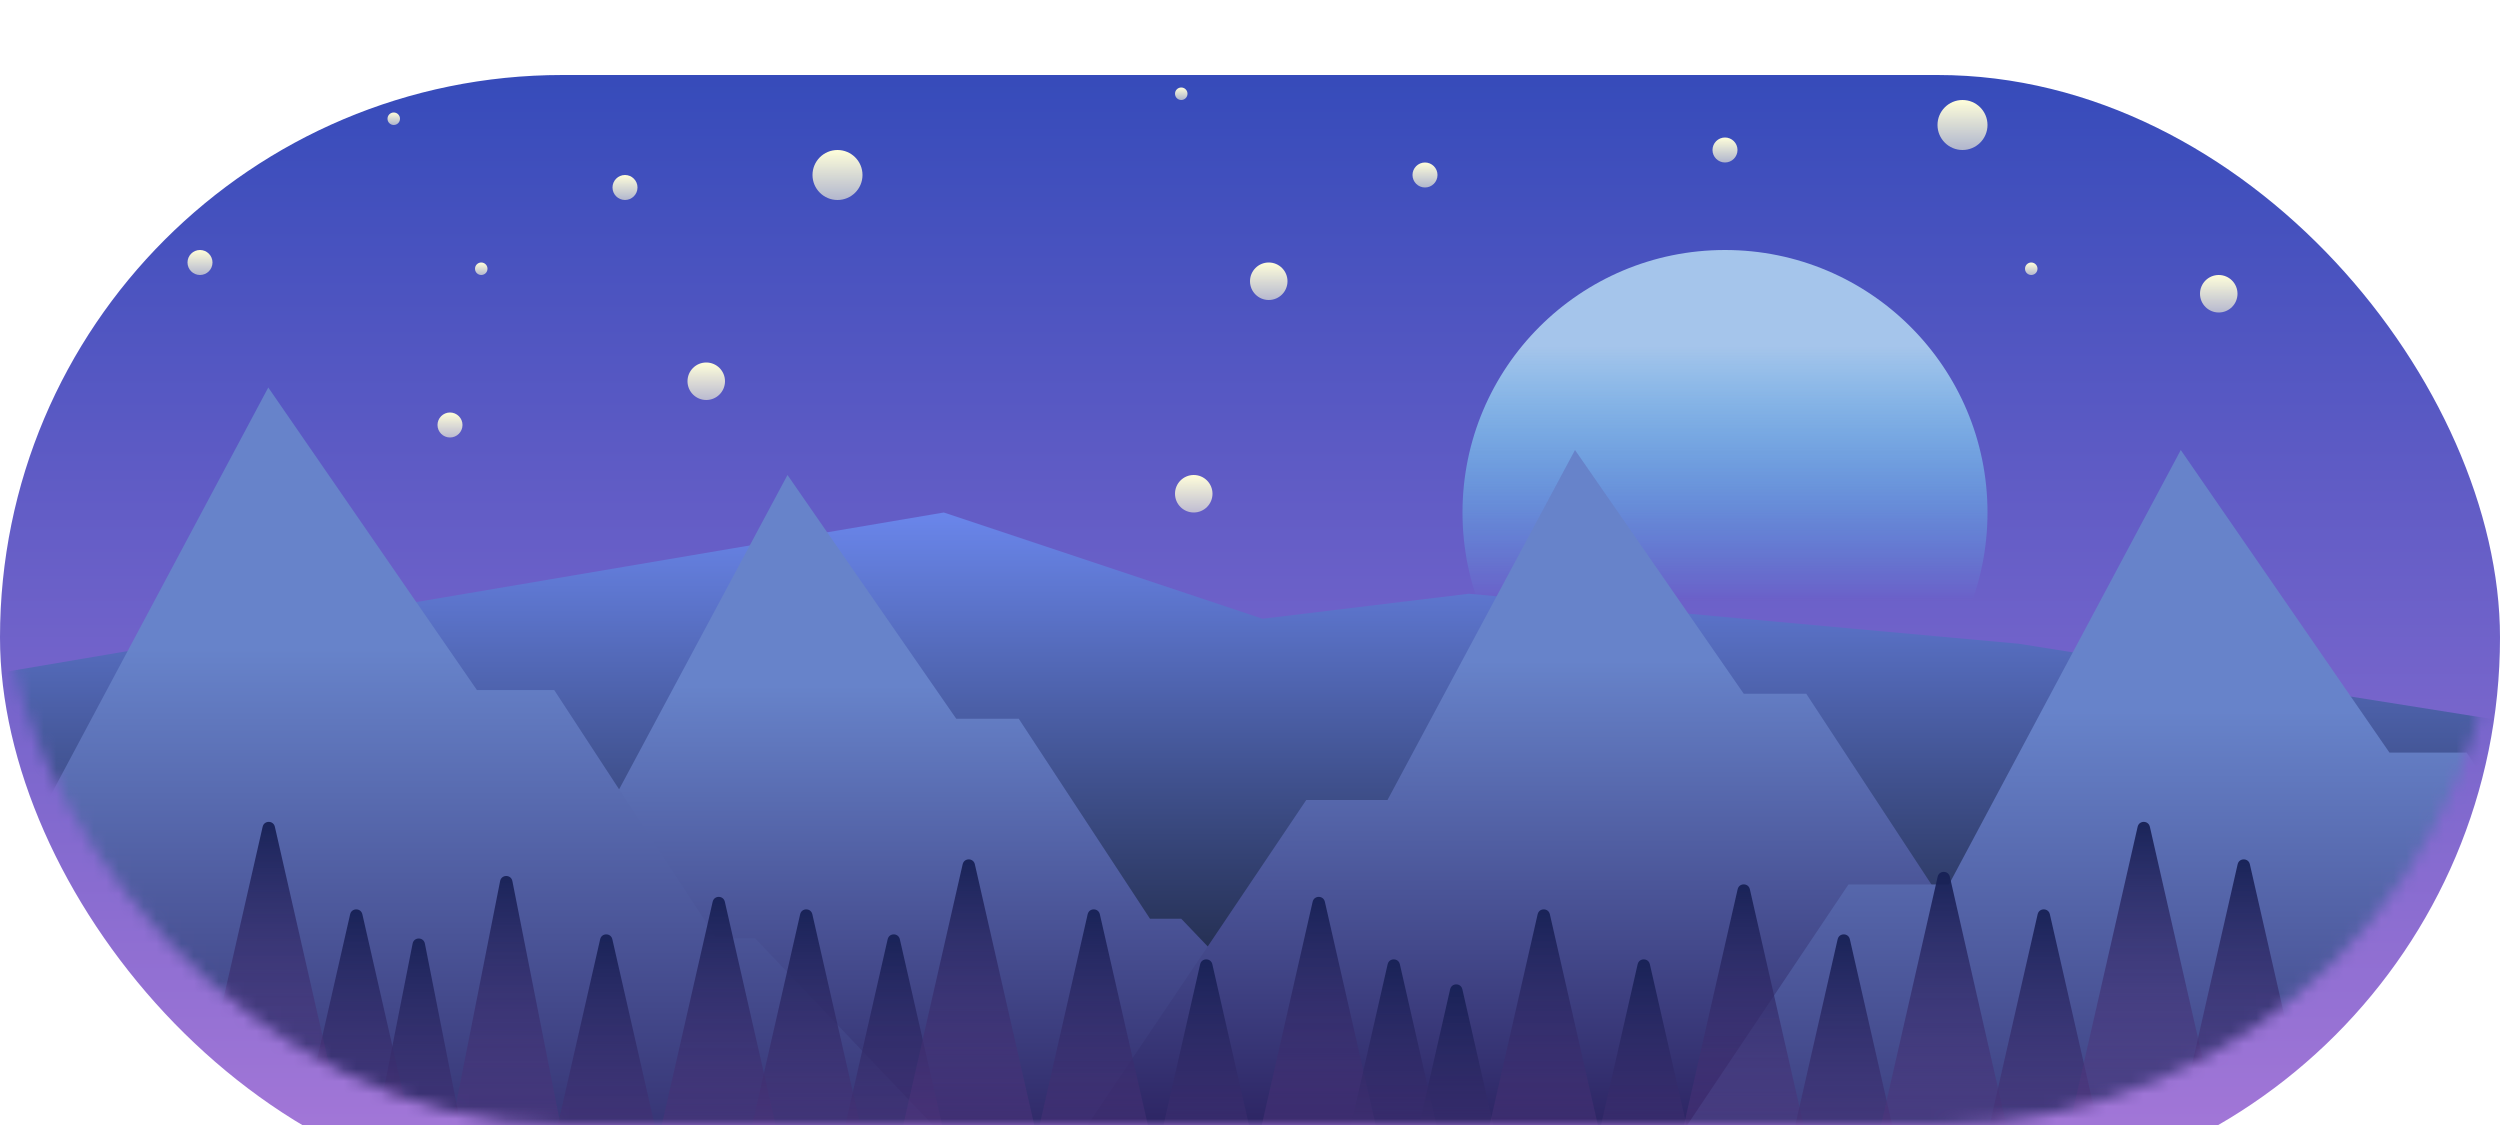 <svg width="200" height="90" viewBox="0 0 200 90" fill="none" xmlns="http://www.w3.org/2000/svg">
<g filter="url(#filter0_i_1_1015)">
<rect width="200" height="90" rx="45" fill="url(#paint0_linear_1_1015)"/>
</g>
<mask id="mask0_1_1015" style="mask-type:alpha" maskUnits="userSpaceOnUse" x="0" y="0" width="200" height="90">
<rect width="200" height="90" rx="45" fill="url(#paint1_linear_1_1015)"/>
</mask>
<g mask="url(#mask0_1_1015)">
<circle cx="138" cy="41" r="21" fill="url(#paint2_linear_1_1015)"/>
<path d="M-4 54.5V69.5L4.5 109C19.667 114.5 51.1 125.8 55.5 127C61 128.5 109.5 136.5 112 137.5C114 138.3 182.5 113.167 216.5 100.5L205.5 58.5L161.5 51.5L117.5 47.5L101 49.5L75.5 41L-4 54.5Z" fill="url(#paint3_linear_1_1015)"/>
<path d="M41.5 66L23 93.5L116 96L94.5 73.5H92L81.5 57.5H76.5L63 38L48 66H41.5Z" fill="url(#paint4_linear_1_1015)"/>
<path d="M104.5 64L86 91.5L179 94L157.5 71.5H155L144.5 55.5H139.5L126 36L111 64H104.5Z" fill="url(#paint5_linear_1_1015)"/>
<path d="M147.876 70.759L125 104.897L240 108L213.414 80.069H210.323L197.339 60.207H191.156L174.462 36L155.914 70.759H147.876Z" fill="url(#paint6_linear_1_1015)"/>
<path d="M-5.124 65.759L-28 99.897L87 103L60.414 75.069H57.323L44.339 55.207H38.156L21.462 31L2.914 65.759H-5.124Z" fill="url(#paint7_linear_1_1015)"/>
<path d="M40.01 70.484C40.116 69.946 40.884 69.946 40.99 70.484L46.011 95.903C46.072 96.212 45.836 96.5 45.521 96.5H35.479C35.164 96.5 34.928 96.212 34.989 95.903L40.01 70.484Z" fill="url(#paint8_linear_1_1015)"/>
<path d="M33.01 75.484C33.116 74.946 33.884 74.946 33.99 75.484L39.011 100.903C39.072 101.212 38.836 101.5 38.521 101.5H28.479C28.164 101.5 27.928 101.212 27.989 100.903L33.01 75.484Z" fill="url(#paint9_linear_1_1015)"/>
<path d="M48.013 75.139C48.131 74.621 48.869 74.621 48.987 75.139L54.856 100.889C54.927 101.202 54.689 101.5 54.368 101.5H42.632C42.311 101.5 42.073 101.202 42.144 100.889L48.013 75.139Z" fill="url(#paint10_linear_1_1015)"/>
<path d="M57.013 72.139C57.131 71.621 57.869 71.621 57.987 72.139L63.856 97.889C63.927 98.202 63.689 98.5 63.368 98.5H51.632C51.311 98.5 51.073 98.202 51.144 97.889L57.013 72.139Z" fill="url(#paint11_linear_1_1015)"/>
<path d="M64.013 73.139C64.131 72.621 64.869 72.621 64.987 73.139L70.856 98.889C70.927 99.202 70.689 99.5 70.368 99.5H58.632C58.311 99.5 58.073 99.202 58.144 98.889L64.013 73.139Z" fill="url(#paint12_linear_1_1015)"/>
<path d="M71.013 75.139C71.131 74.621 71.869 74.621 71.987 75.139L77.856 100.889C77.927 101.202 77.689 101.5 77.368 101.5H65.632C65.311 101.5 65.073 101.202 65.144 100.889L71.013 75.139Z" fill="url(#paint13_linear_1_1015)"/>
<path d="M77.013 69.139C77.131 68.621 77.869 68.621 77.987 69.139L83.856 94.889C83.927 95.202 83.689 95.5 83.368 95.5H71.632C71.311 95.5 71.073 95.202 71.144 94.889L77.013 69.139Z" fill="url(#paint14_linear_1_1015)"/>
<path d="M87.013 73.139C87.131 72.621 87.869 72.621 87.987 73.139L93.856 98.889C93.927 99.202 93.689 99.5 93.368 99.5H81.632C81.311 99.5 81.073 99.202 81.144 98.889L87.013 73.139Z" fill="url(#paint15_linear_1_1015)"/>
<path d="M96.013 77.139C96.131 76.621 96.869 76.621 96.987 77.139L102.856 102.889C102.927 103.202 102.689 103.5 102.368 103.5H90.632C90.311 103.5 90.073 103.202 90.144 102.889L96.013 77.139Z" fill="url(#paint16_linear_1_1015)"/>
<path d="M105.012 72.139C105.131 71.621 105.869 71.621 105.988 72.139L111.856 97.889C111.927 98.202 111.689 98.5 111.368 98.5H99.632C99.311 98.5 99.073 98.202 99.144 97.889L105.012 72.139Z" fill="url(#paint17_linear_1_1015)"/>
<path d="M111.012 77.139C111.131 76.621 111.869 76.621 111.988 77.139L117.856 102.889C117.927 103.202 117.689 103.5 117.368 103.5H105.632C105.311 103.5 105.073 103.202 105.144 102.889L111.012 77.139Z" fill="url(#paint18_linear_1_1015)"/>
<path d="M116.012 79.139C116.131 78.621 116.869 78.621 116.988 79.139L122.856 104.889C122.927 105.202 122.689 105.5 122.368 105.5H110.632C110.311 105.5 110.073 105.202 110.144 104.889L116.012 79.139Z" fill="url(#paint19_linear_1_1015)"/>
<path d="M123.012 73.139C123.131 72.621 123.869 72.621 123.988 73.139L129.856 98.889C129.927 99.202 129.689 99.5 129.368 99.5H117.632C117.311 99.5 117.073 99.202 117.144 98.889L123.012 73.139Z" fill="url(#paint20_linear_1_1015)"/>
<path d="M131.012 77.139C131.131 76.621 131.869 76.621 131.988 77.139L137.856 102.889C137.927 103.202 137.689 103.5 137.368 103.5H125.632C125.311 103.5 125.073 103.202 125.144 102.889L131.012 77.139Z" fill="url(#paint21_linear_1_1015)"/>
<path d="M139.012 71.139C139.131 70.621 139.869 70.621 139.988 71.139L145.856 96.889C145.927 97.202 145.689 97.5 145.368 97.5H133.632C133.311 97.5 133.073 97.202 133.144 96.889L139.012 71.139Z" fill="url(#paint22_linear_1_1015)"/>
<path d="M147.012 75.139C147.131 74.621 147.869 74.621 147.988 75.139L153.856 100.889C153.927 101.202 153.689 101.5 153.368 101.5H141.632C141.311 101.5 141.073 101.202 141.144 100.889L147.012 75.139Z" fill="url(#paint23_linear_1_1015)"/>
<path d="M155.012 70.139C155.131 69.621 155.869 69.621 155.988 70.139L161.856 95.889C161.927 96.202 161.689 96.5 161.368 96.5H149.632C149.311 96.5 149.073 96.202 149.144 95.889L155.012 70.139Z" fill="url(#paint24_linear_1_1015)"/>
<path d="M163.012 73.139C163.131 72.621 163.869 72.621 163.988 73.139L169.856 98.889C169.927 99.202 169.689 99.5 169.368 99.5H157.632C157.311 99.5 157.073 99.202 157.144 98.889L163.012 73.139Z" fill="url(#paint25_linear_1_1015)"/>
<path d="M171.012 66.139C171.131 65.621 171.869 65.621 171.988 66.139L177.856 91.889C177.927 92.202 177.689 92.5 177.368 92.5H165.632C165.311 92.5 165.073 92.202 165.144 91.889L171.012 66.139Z" fill="url(#paint26_linear_1_1015)"/>
<path d="M179.012 69.139C179.131 68.621 179.869 68.621 179.988 69.139L185.856 94.889C185.927 95.202 185.689 95.5 185.368 95.5H173.632C173.311 95.5 173.073 95.202 173.144 94.889L179.012 69.139Z" fill="url(#paint27_linear_1_1015)"/>
<path d="M28.012 73.139C28.131 72.621 28.869 72.621 28.988 73.139L34.856 98.889C34.927 99.202 34.689 99.5 34.368 99.5H22.632C22.311 99.5 22.073 99.202 22.144 98.889L28.012 73.139Z" fill="url(#paint28_linear_1_1015)"/>
<path d="M21.012 66.139C21.131 65.621 21.869 65.621 21.988 66.139L27.856 91.889C27.927 92.202 27.689 92.5 27.368 92.5H15.632C15.311 92.5 15.073 92.202 15.144 91.889L21.012 66.139Z" fill="url(#paint29_linear_1_1015)"/>
</g>
<circle cx="138" cy="12" r="1" fill="url(#paint30_linear_1_1015)"/>
<circle cx="95.5" cy="39.5" r="1.5" fill="url(#paint31_linear_1_1015)"/>
<circle cx="177.5" cy="23.5" r="1.5" fill="url(#paint32_linear_1_1015)"/>
<circle cx="162.5" cy="21.5" r="0.5" fill="url(#paint33_linear_1_1015)"/>
<circle cx="56.5" cy="30.5" r="1.5" fill="url(#paint34_linear_1_1015)"/>
<circle cx="67" cy="14" r="2" fill="url(#paint35_linear_1_1015)"/>
<circle cx="38.5" cy="21.5" r="0.5" fill="url(#paint36_linear_1_1015)"/>
<circle cx="94.5" cy="7.5" r="0.5" fill="url(#paint37_linear_1_1015)"/>
<circle cx="31.5" cy="9.5" r="0.5" fill="url(#paint38_linear_1_1015)"/>
<circle cx="50" cy="15" r="1" fill="url(#paint39_linear_1_1015)"/>
<circle cx="36" cy="34" r="1" fill="url(#paint40_linear_1_1015)"/>
<circle cx="16" cy="21" r="1" fill="url(#paint41_linear_1_1015)"/>
<circle cx="101.5" cy="22.5" r="1.5" fill="url(#paint42_linear_1_1015)"/>
<circle cx="157" cy="10" r="2" fill="url(#paint43_linear_1_1015)"/>
<circle cx="114" cy="14" r="1" fill="url(#paint44_linear_1_1015)"/>
<defs>
<filter id="filter0_i_1_1015" x="0" y="0" width="200" height="96" filterUnits="userSpaceOnUse" color-interpolation-filters="sRGB">
<feFlood flood-opacity="0" result="BackgroundImageFix"/>
<feBlend mode="normal" in="SourceGraphic" in2="BackgroundImageFix" result="shape"/>
<feColorMatrix in="SourceAlpha" type="matrix" values="0 0 0 0 0 0 0 0 0 0 0 0 0 0 0 0 0 0 127 0" result="hardAlpha"/>
<feMorphology radius="3" operator="erode" in="SourceAlpha" result="effect1_innerShadow_1_1015"/>
<feOffset dy="6"/>
<feGaussianBlur stdDeviation="4"/>
<feComposite in2="hardAlpha" operator="arithmetic" k2="-1" k3="1"/>
<feColorMatrix type="matrix" values="0 0 0 0 0 0 0 0 0 0 0 0 0 0 0 0 0 0 0.25 0"/>
<feBlend mode="normal" in2="shape" result="effect1_innerShadow_1_1015"/>
</filter>
<linearGradient id="paint0_linear_1_1015" x1="100" y1="0" x2="100" y2="90" gradientUnits="userSpaceOnUse">
<stop stop-color="#364BBA"/>
<stop offset="1" stop-color="#A979D9"/>
</linearGradient>
<linearGradient id="paint1_linear_1_1015" x1="100" y1="0" x2="100" y2="90" gradientUnits="userSpaceOnUse">
<stop stop-color="#ABFAFF"/>
<stop offset="1" stop-color="#D5FFAB"/>
</linearGradient>
<linearGradient id="paint2_linear_1_1015" x1="138" y1="15.5" x2="138" y2="62" gradientUnits="userSpaceOnUse">
<stop offset="0.262" stop-color="#A5C5EB"/>
<stop offset="0.699" stop-color="#51EAFF" stop-opacity="0"/>
</linearGradient>
<linearGradient id="paint3_linear_1_1015" x1="106.25" y1="41" x2="106.25" y2="137.519" gradientUnits="userSpaceOnUse">
<stop stop-color="#6A86EB"/>
<stop offset="0.554" stop-color="#010203"/>
</linearGradient>
<linearGradient id="paint4_linear_1_1015" x1="69.5" y1="38" x2="69.5" y2="96" gradientUnits="userSpaceOnUse">
<stop offset="0.29" stop-color="#6783CA"/>
<stop offset="1" stop-color="#271B59"/>
</linearGradient>
<linearGradient id="paint5_linear_1_1015" x1="132.5" y1="36" x2="132.5" y2="94" gradientUnits="userSpaceOnUse">
<stop offset="0.29" stop-color="#6783CA"/>
<stop offset="1" stop-color="#271B59"/>
</linearGradient>
<linearGradient id="paint6_linear_1_1015" x1="182.5" y1="36" x2="182.5" y2="108" gradientUnits="userSpaceOnUse">
<stop offset="0.29" stop-color="#6783CA"/>
<stop offset="1" stop-color="#271B59"/>
</linearGradient>
<linearGradient id="paint7_linear_1_1015" x1="29.5" y1="31" x2="29.5" y2="103" gradientUnits="userSpaceOnUse">
<stop offset="0.29" stop-color="#6783CA"/>
<stop offset="1" stop-color="#271B59"/>
</linearGradient>
<linearGradient id="paint8_linear_1_1015" x1="40.5" y1="68" x2="40.5" y2="106" gradientUnits="userSpaceOnUse">
<stop stop-color="#111F51"/>
<stop offset="1" stop-color="#83459F" stop-opacity="0"/>
</linearGradient>
<linearGradient id="paint9_linear_1_1015" x1="33.5" y1="73" x2="33.5" y2="111" gradientUnits="userSpaceOnUse">
<stop stop-color="#111F51"/>
<stop offset="1" stop-color="#83459F" stop-opacity="0"/>
</linearGradient>
<linearGradient id="paint10_linear_1_1015" x1="48.5" y1="73" x2="48.5" y2="111" gradientUnits="userSpaceOnUse">
<stop stop-color="#111F51"/>
<stop offset="1" stop-color="#83459F" stop-opacity="0"/>
</linearGradient>
<linearGradient id="paint11_linear_1_1015" x1="57.5" y1="70" x2="57.5" y2="108" gradientUnits="userSpaceOnUse">
<stop stop-color="#111F51"/>
<stop offset="1" stop-color="#83459F" stop-opacity="0"/>
</linearGradient>
<linearGradient id="paint12_linear_1_1015" x1="64.5" y1="71" x2="64.5" y2="109" gradientUnits="userSpaceOnUse">
<stop stop-color="#111F51"/>
<stop offset="1" stop-color="#83459F" stop-opacity="0"/>
</linearGradient>
<linearGradient id="paint13_linear_1_1015" x1="71.5" y1="73" x2="71.5" y2="111" gradientUnits="userSpaceOnUse">
<stop stop-color="#111F51"/>
<stop offset="1" stop-color="#83459F" stop-opacity="0"/>
</linearGradient>
<linearGradient id="paint14_linear_1_1015" x1="77.5" y1="67" x2="77.5" y2="105" gradientUnits="userSpaceOnUse">
<stop stop-color="#111F51"/>
<stop offset="1" stop-color="#83459F" stop-opacity="0"/>
</linearGradient>
<linearGradient id="paint15_linear_1_1015" x1="87.5" y1="71" x2="87.5" y2="109" gradientUnits="userSpaceOnUse">
<stop stop-color="#111F51"/>
<stop offset="1" stop-color="#83459F" stop-opacity="0"/>
</linearGradient>
<linearGradient id="paint16_linear_1_1015" x1="96.5" y1="75" x2="96.5" y2="113" gradientUnits="userSpaceOnUse">
<stop stop-color="#111F51"/>
<stop offset="1" stop-color="#83459F" stop-opacity="0"/>
</linearGradient>
<linearGradient id="paint17_linear_1_1015" x1="105.5" y1="70" x2="105.5" y2="108" gradientUnits="userSpaceOnUse">
<stop stop-color="#111F51"/>
<stop offset="1" stop-color="#83459F" stop-opacity="0"/>
</linearGradient>
<linearGradient id="paint18_linear_1_1015" x1="111.5" y1="75" x2="111.5" y2="113" gradientUnits="userSpaceOnUse">
<stop stop-color="#111F51"/>
<stop offset="1" stop-color="#83459F" stop-opacity="0"/>
</linearGradient>
<linearGradient id="paint19_linear_1_1015" x1="116.5" y1="77" x2="116.5" y2="115" gradientUnits="userSpaceOnUse">
<stop stop-color="#111F51"/>
<stop offset="1" stop-color="#83459F" stop-opacity="0"/>
</linearGradient>
<linearGradient id="paint20_linear_1_1015" x1="123.5" y1="71" x2="123.5" y2="109" gradientUnits="userSpaceOnUse">
<stop stop-color="#111F51"/>
<stop offset="1" stop-color="#83459F" stop-opacity="0"/>
</linearGradient>
<linearGradient id="paint21_linear_1_1015" x1="131.5" y1="75" x2="131.5" y2="113" gradientUnits="userSpaceOnUse">
<stop stop-color="#111F51"/>
<stop offset="1" stop-color="#83459F" stop-opacity="0"/>
</linearGradient>
<linearGradient id="paint22_linear_1_1015" x1="139.5" y1="69" x2="139.5" y2="107" gradientUnits="userSpaceOnUse">
<stop stop-color="#111F51"/>
<stop offset="1" stop-color="#83459F" stop-opacity="0"/>
</linearGradient>
<linearGradient id="paint23_linear_1_1015" x1="147.5" y1="73" x2="147.5" y2="111" gradientUnits="userSpaceOnUse">
<stop stop-color="#111F51"/>
<stop offset="1" stop-color="#83459F" stop-opacity="0"/>
</linearGradient>
<linearGradient id="paint24_linear_1_1015" x1="155.5" y1="68" x2="155.5" y2="106" gradientUnits="userSpaceOnUse">
<stop stop-color="#111F51"/>
<stop offset="1" stop-color="#83459F" stop-opacity="0"/>
</linearGradient>
<linearGradient id="paint25_linear_1_1015" x1="163.5" y1="71" x2="163.5" y2="109" gradientUnits="userSpaceOnUse">
<stop stop-color="#111F51"/>
<stop offset="1" stop-color="#83459F" stop-opacity="0"/>
</linearGradient>
<linearGradient id="paint26_linear_1_1015" x1="171.5" y1="64" x2="171.5" y2="102" gradientUnits="userSpaceOnUse">
<stop stop-color="#111F51"/>
<stop offset="1" stop-color="#83459F" stop-opacity="0"/>
</linearGradient>
<linearGradient id="paint27_linear_1_1015" x1="179.5" y1="67" x2="179.5" y2="105" gradientUnits="userSpaceOnUse">
<stop stop-color="#111F51"/>
<stop offset="1" stop-color="#83459F" stop-opacity="0"/>
</linearGradient>
<linearGradient id="paint28_linear_1_1015" x1="28.5" y1="71" x2="28.5" y2="109" gradientUnits="userSpaceOnUse">
<stop stop-color="#111F51"/>
<stop offset="1" stop-color="#83459F" stop-opacity="0"/>
</linearGradient>
<linearGradient id="paint29_linear_1_1015" x1="21.5" y1="64" x2="21.5" y2="102" gradientUnits="userSpaceOnUse">
<stop stop-color="#111F51"/>
<stop offset="1" stop-color="#83459F" stop-opacity="0"/>
</linearGradient>
<linearGradient id="paint30_linear_1_1015" x1="138" y1="11" x2="138" y2="13" gradientUnits="userSpaceOnUse">
<stop stop-color="#FFFEDA"/>
<stop offset="1" stop-color="#FFFEDA" stop-opacity="0.59"/>
</linearGradient>
<linearGradient id="paint31_linear_1_1015" x1="95.5" y1="38" x2="95.5" y2="41" gradientUnits="userSpaceOnUse">
<stop stop-color="#FFFEDA"/>
<stop offset="1" stop-color="#FFFEDA" stop-opacity="0.59"/>
</linearGradient>
<linearGradient id="paint32_linear_1_1015" x1="177.5" y1="22" x2="177.5" y2="25" gradientUnits="userSpaceOnUse">
<stop stop-color="#FFFEDA"/>
<stop offset="1" stop-color="#FFFEDA" stop-opacity="0.59"/>
</linearGradient>
<linearGradient id="paint33_linear_1_1015" x1="162.5" y1="21" x2="162.5" y2="22" gradientUnits="userSpaceOnUse">
<stop stop-color="#FFFEDA"/>
<stop offset="1" stop-color="#FFFEDA" stop-opacity="0.59"/>
</linearGradient>
<linearGradient id="paint34_linear_1_1015" x1="56.5" y1="29" x2="56.5" y2="32" gradientUnits="userSpaceOnUse">
<stop stop-color="#FFFEDA"/>
<stop offset="1" stop-color="#FFFEDA" stop-opacity="0.59"/>
</linearGradient>
<linearGradient id="paint35_linear_1_1015" x1="67" y1="12" x2="67" y2="16" gradientUnits="userSpaceOnUse">
<stop stop-color="#FFFEDA"/>
<stop offset="1" stop-color="#FFFEDA" stop-opacity="0.59"/>
</linearGradient>
<linearGradient id="paint36_linear_1_1015" x1="38.5" y1="21" x2="38.5" y2="22" gradientUnits="userSpaceOnUse">
<stop stop-color="#FFFEDA"/>
<stop offset="1" stop-color="#FFFEDA" stop-opacity="0.59"/>
</linearGradient>
<linearGradient id="paint37_linear_1_1015" x1="94.5" y1="7" x2="94.5" y2="8" gradientUnits="userSpaceOnUse">
<stop stop-color="#FFFEDA"/>
<stop offset="1" stop-color="#FFFEDA" stop-opacity="0.59"/>
</linearGradient>
<linearGradient id="paint38_linear_1_1015" x1="31.5" y1="9" x2="31.5" y2="10" gradientUnits="userSpaceOnUse">
<stop stop-color="#FFFEDA"/>
<stop offset="1" stop-color="#FFFEDA" stop-opacity="0.59"/>
</linearGradient>
<linearGradient id="paint39_linear_1_1015" x1="50" y1="14" x2="50" y2="16" gradientUnits="userSpaceOnUse">
<stop stop-color="#FFFEDA"/>
<stop offset="1" stop-color="#FFFEDA" stop-opacity="0.59"/>
</linearGradient>
<linearGradient id="paint40_linear_1_1015" x1="36" y1="33" x2="36" y2="35" gradientUnits="userSpaceOnUse">
<stop stop-color="#FFFEDA"/>
<stop offset="1" stop-color="#FFFEDA" stop-opacity="0.59"/>
</linearGradient>
<linearGradient id="paint41_linear_1_1015" x1="16" y1="20" x2="16" y2="22" gradientUnits="userSpaceOnUse">
<stop stop-color="#FFFEDA"/>
<stop offset="1" stop-color="#FFFEDA" stop-opacity="0.59"/>
</linearGradient>
<linearGradient id="paint42_linear_1_1015" x1="101.5" y1="21" x2="101.5" y2="24" gradientUnits="userSpaceOnUse">
<stop stop-color="#FFFEDA"/>
<stop offset="1" stop-color="#FFFEDA" stop-opacity="0.59"/>
</linearGradient>
<linearGradient id="paint43_linear_1_1015" x1="157" y1="8" x2="157" y2="12" gradientUnits="userSpaceOnUse">
<stop stop-color="#FFFEDA"/>
<stop offset="1" stop-color="#FFFEDA" stop-opacity="0.59"/>
</linearGradient>
<linearGradient id="paint44_linear_1_1015" x1="114" y1="13" x2="114" y2="15" gradientUnits="userSpaceOnUse">
<stop stop-color="#FFFEDA"/>
<stop offset="1" stop-color="#FFFEDA" stop-opacity="0.59"/>
</linearGradient>
</defs>
</svg>
